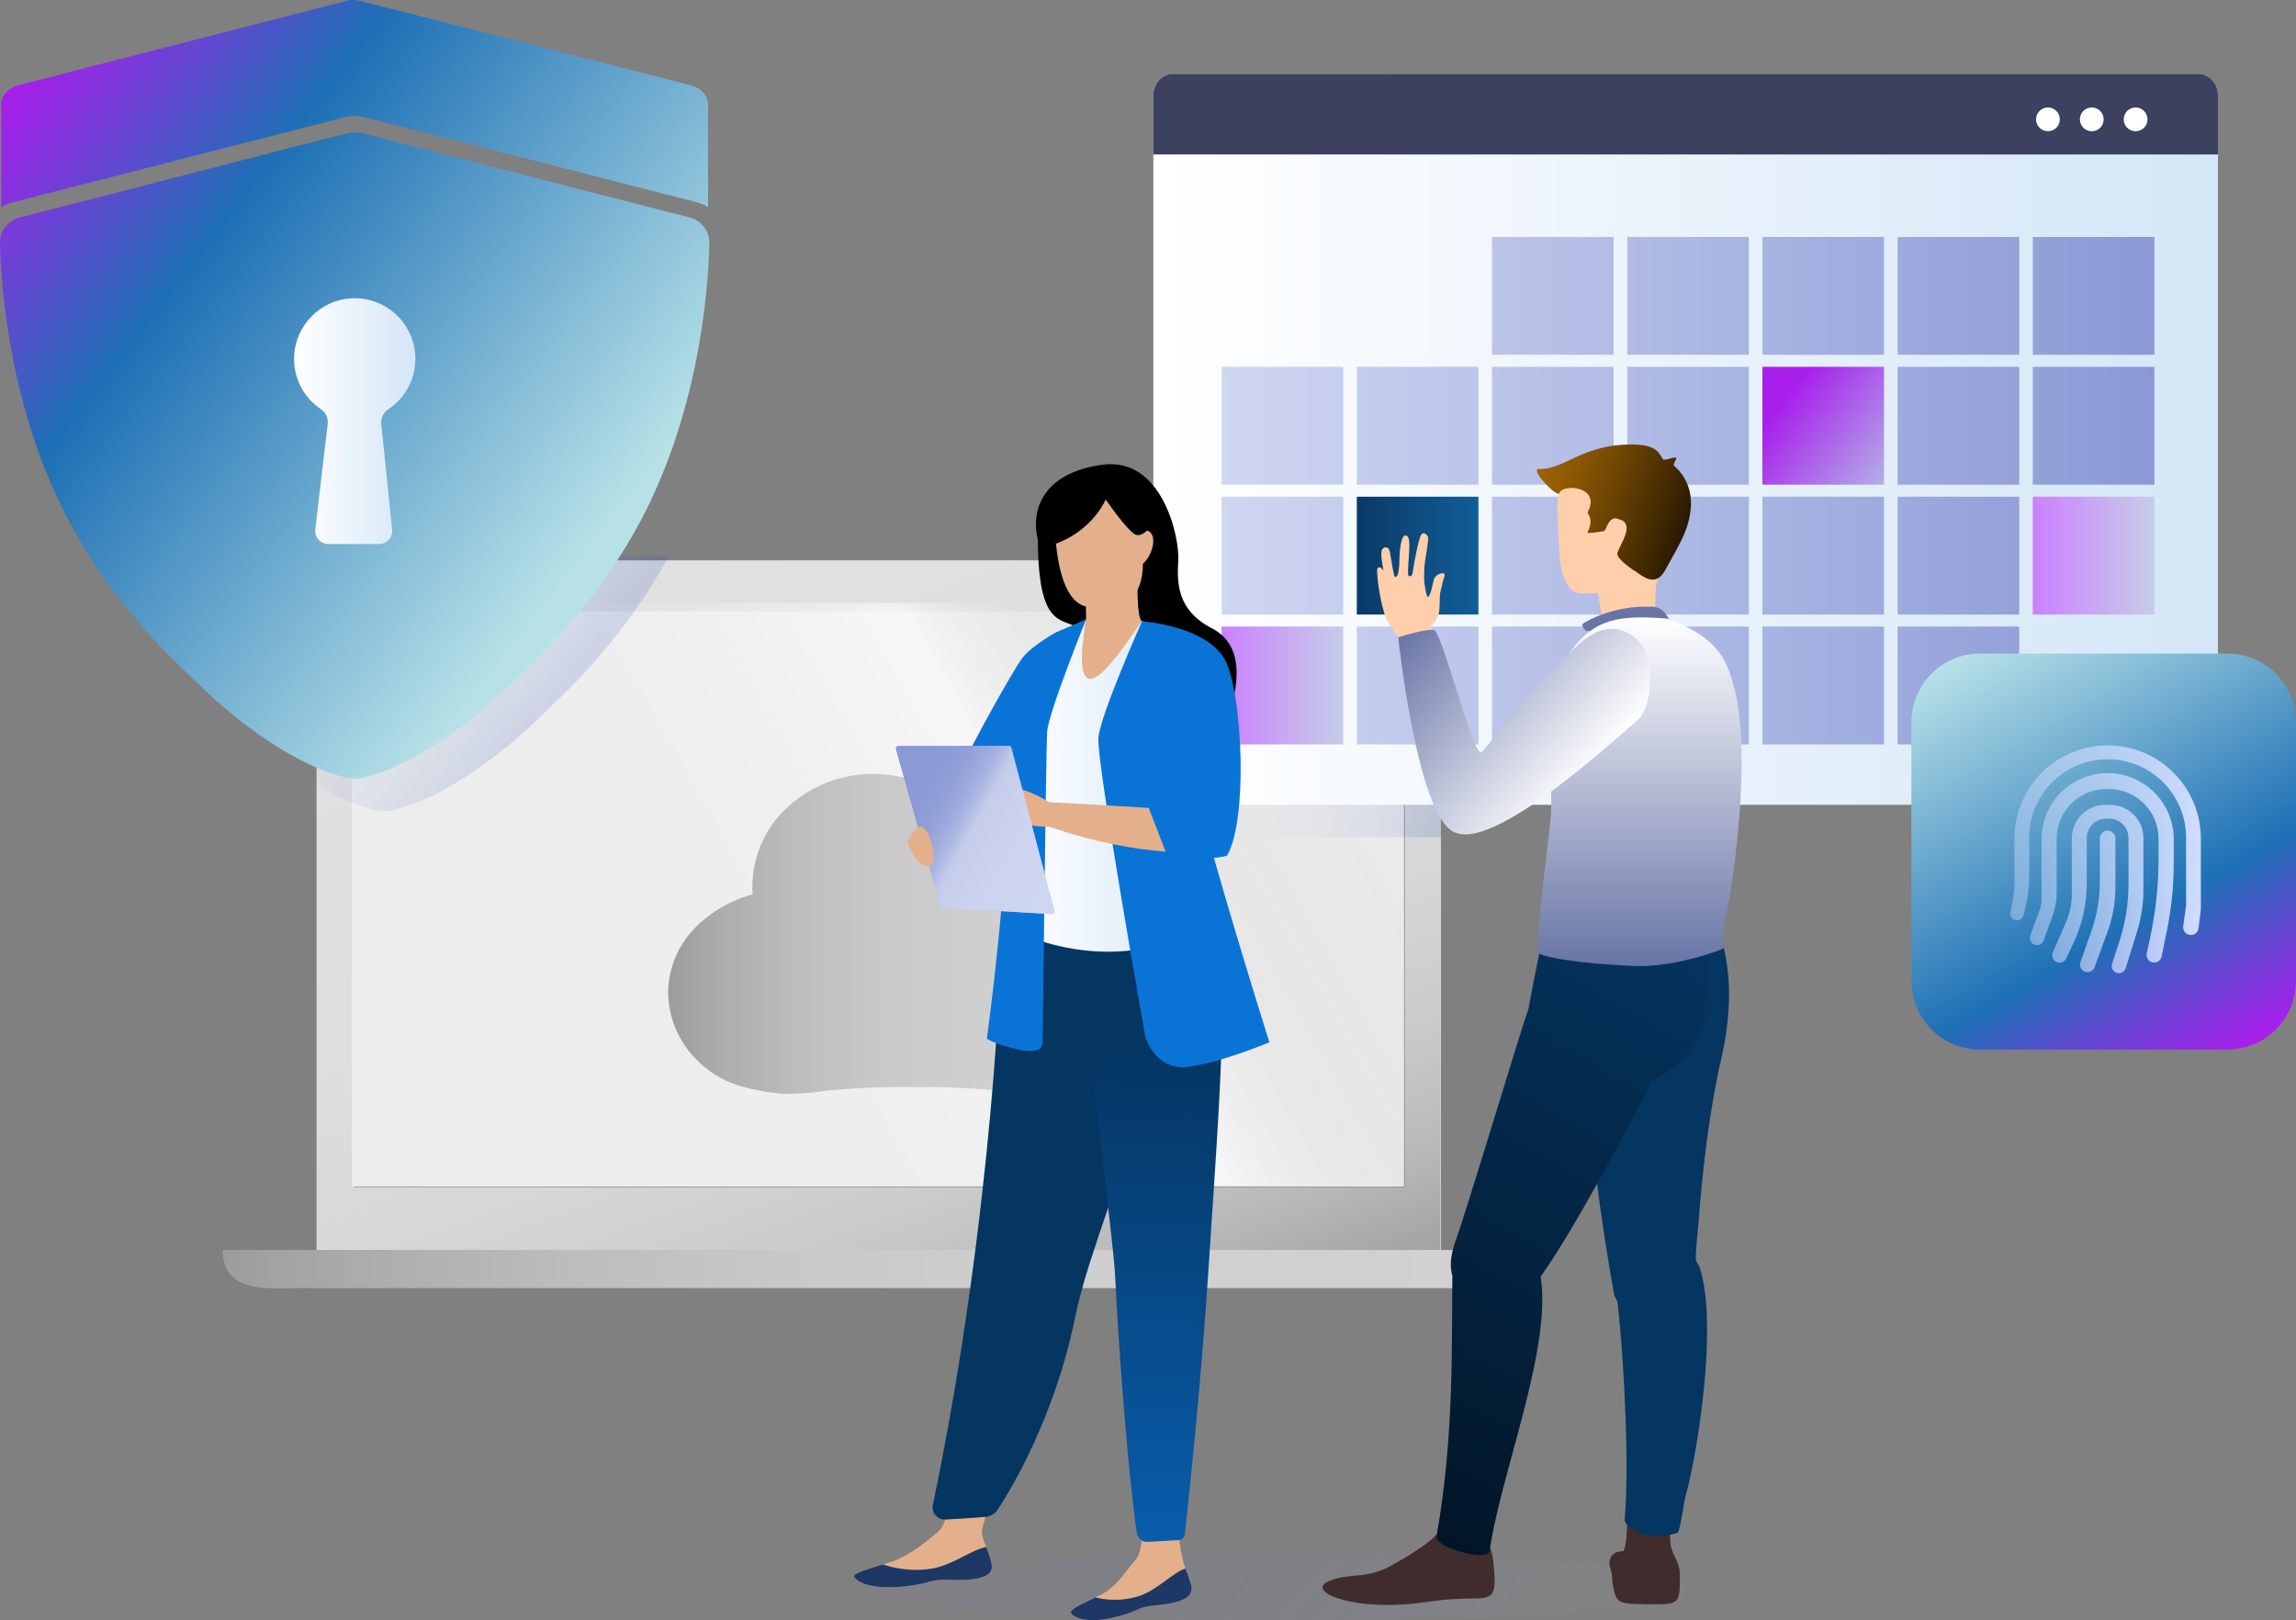 <svg xmlns="http://www.w3.org/2000/svg" width="581" height="410" viewBox="0 0 581 410" fill="none"><rect x="0" y="0" width="581" height="410" fill="#808080" stroke="none"/><g clip-path="url(#clip0_1070_254)"><path d="M364.649 317.005V147.76C364.649 144.493 362.001 141.844 358.734 141.844H88.744C85.475 141.844 82.826 144.494 82.826 147.762V317L364.649 317.005ZM89.463 300.291V155.495H355.355V300.291H89.463Z" fill="url(#paint0_linear_1070_254)"></path><path d="M364.448 317.005V147.76C364.448 144.493 361.776 141.844 358.48 141.844H86.073C82.775 141.844 80.102 144.494 80.102 147.762V317L364.448 317.005ZM89.485 300.291V155.495H355.071V300.291H89.485Z" fill="url(#paint1_linear_1070_254)"></path><path d="M56.34 316.299C56.34 326.972 67.1 326.133 75.129 325.961H365.833C375.654 326.133 385.688 326.975 385.688 316.306L56.34 316.299Z" fill="url(#paint2_linear_1070_254)"></path><path d="M355.354 155.495H89.758V300.291H355.354V155.495Z" stroke="#909090" stroke-width="0.3" stroke-miterlimit="10"></path><path d="M89.026 300.255V154.714H355.277V300.255H89.026Z" fill="url(#paint3_linear_1070_254)"></path><path opacity="0.57" d="M89.434 299.894V152.591H355.347L355.274 299.894H89.434Z" fill="url(#paint4_linear_1070_254)"></path><path opacity="0.17" d="M79.734 140.602L79.898 198.562C85.79 201.997 90.706 203.943 94.122 204.774C95.264 205.091 96.231 205.267 96.96 205.267H97.511C98.24 205.267 99.206 205.091 100.349 204.774C107.778 202.982 122.3 195.942 138.735 179.425C149.062 169.843 159.466 157.799 167.642 143.548C168.204 142.57 168.746 141.588 169.276 140.602H79.734Z" fill="url(#paint5_linear_1070_254)"></path><path d="M179.517 61.318V61.376C179.26 73.618 176.757 106.441 160.165 135.32C151.988 149.571 141.584 161.615 131.257 171.197C114.823 187.714 100.301 194.754 92.872 196.546C91.729 196.863 90.763 197.039 90.034 197.039H89.483C88.754 197.039 87.787 196.864 86.645 196.546C79.197 194.733 64.673 187.714 48.259 171.197C37.934 161.615 27.528 149.552 19.352 135.32C2.759 106.441 0.256 73.618 0 61.376V61.279C0 60.786 0.06 60.273 0.179 59.8V59.741C0.197 59.662 0.237 59.584 0.237 59.525C0.848 57.375 2.641 55.603 5.103 54.99L28.297 49.058L87.434 33.8C88.161 33.602 88.951 33.544 89.739 33.563C90.526 33.523 91.295 33.602 92.045 33.8L151.18 49.058L174.374 54.99C176.836 55.603 178.61 57.396 179.24 59.525C179.26 59.604 179.301 59.662 179.301 59.741V59.8C179.419 60.273 179.476 60.786 179.476 61.318H179.517ZM0.313 26.66V52.404C0.313 52.404 0.864 52.07 1.474 51.793C2.085 51.517 2.835 51.299 2.835 51.299L87.194 29.675C88.848 29.282 90.583 29.282 92.237 29.675L176.596 51.241C176.596 51.241 177.76 51.636 178.073 51.793C178.371 51.951 179.179 52.404 179.179 52.404V26.66C179.179 24.314 177.386 22.203 174.921 21.593L90.937 0.185C89.873 -0.09 88.769 -0.032 87.784 0.185L4.529 21.593C2.006 22.264 0.273 24.333 0.273 26.66H0.313Z" fill="url(#paint6_linear_1070_254)"></path><path d="M105.104 90.819C105.104 81.978 97.627 74.883 88.652 75.513C81.075 76.044 74.953 82.19 74.448 89.768C74.065 95.523 76.858 100.654 81.246 103.584C82.463 104.397 83.093 105.848 82.922 107.302L79.783 134.005C79.554 135.956 81.079 137.67 83.043 137.67H95.966C97.912 137.67 99.43 135.988 99.231 134.053L96.483 107.312C96.331 105.833 97.031 104.411 98.267 103.586C102.388 100.835 105.104 96.145 105.104 90.819Z" fill="url(#paint7_linear_1070_254)"></path><path opacity="0.17" d="M309.799 163.528H359.392C362.293 163.528 364.649 165.884 364.649 168.785V211.872H309.799C306.898 211.872 304.542 209.516 304.542 206.615V168.785C304.542 165.884 306.898 163.528 309.799 163.528Z" fill="url(#paint8_linear_1070_254)"></path><path d="M561.252 24.102V189.454C561.252 197.486 555.122 203.666 548.569 203.666H296.886C294.104 203.666 291.848 201.239 291.848 198.247V24.102C291.848 21.108 294.104 18.681 296.886 18.681H556.214C558.996 18.681 561.252 21.108 561.252 24.102Z" fill="url(#paint9_linear_1070_254)"></path><path d="M545.174 125.692H514.396V155.512H545.174V125.692Z" fill="url(#paint10_linear_1070_254)"></path><path d="M339.903 158.557H309.125V188.377H339.903V158.557Z" fill="url(#paint11_linear_1070_254)"></path><path d="M408.326 59.962H377.548V89.782H408.326V59.962ZM442.538 59.962H411.76V89.782H442.538V59.962ZM442.538 92.827H411.76V122.647H442.538V92.827ZM476.75 59.962H445.972V89.782H476.75V59.962ZM510.962 59.962H480.184V89.782H510.962V59.962ZM545.174 59.962H514.396V89.782H545.174V59.962ZM339.903 92.827H309.125V122.647H339.903V92.827ZM374.115 92.827H343.337V122.647H374.115V92.827ZM408.326 92.827H377.548V122.647H408.326V92.827ZM510.962 92.827H480.184V122.647H510.962V92.827ZM545.174 92.827H514.396V122.647H545.174V92.827ZM339.903 125.692H309.125V155.512H339.903V125.692ZM408.326 125.692H377.548V155.512H408.326V125.692ZM442.538 125.692H411.76V155.512H442.538V125.692ZM476.75 125.692H445.972V155.512H476.75V125.692ZM510.962 125.692H480.184V155.512H510.962V125.692ZM374.115 158.557H343.337V188.377H374.115V158.557ZM408.326 158.557H377.548V188.377H408.326V158.557ZM442.538 158.557H411.76V188.377H442.538V158.557ZM476.75 158.557H445.972V188.377H476.75V158.557ZM510.962 158.557H480.184V188.377H510.962V158.557Z" fill="url(#paint12_linear_1070_254)"></path><path d="M476.75 92.827H445.972V122.647H476.75V92.827Z" fill="url(#paint13_linear_1070_254)"></path><path d="M374.115 125.692H343.337V155.512H374.115V125.692Z" fill="url(#paint14_linear_1070_254)"></path><path d="M561.252 24.102V39.086H291.848V24.102C291.848 21.108 294.104 18.681 296.886 18.681H556.213C558.996 18.681 561.252 21.108 561.252 24.102Z" fill="#3B415F"></path><path d="M518.231 33.211C519.892 33.211 521.239 31.865 521.239 30.204C521.239 28.543 519.892 27.196 518.231 27.196C516.57 27.196 515.223 28.543 515.223 30.204C515.223 31.865 516.57 33.211 518.231 33.211Z" fill="white"></path><path d="M529.322 33.211C530.983 33.211 532.329 31.865 532.329 30.204C532.329 28.543 530.983 27.196 529.322 27.196C527.661 27.196 526.314 28.543 526.314 30.204C526.314 31.865 527.661 33.211 529.322 33.211Z" fill="white"></path><path d="M540.413 33.211C542.074 33.211 543.421 31.865 543.421 30.204C543.421 28.543 542.074 27.196 540.413 27.196C538.752 27.196 537.405 28.543 537.405 30.204C537.405 31.865 538.752 33.211 540.413 33.211Z" fill="white"></path><path d="M285.335 242.411L285.386 242.385C284.172 241.056 282.806 239.891 281.334 238.886C279.522 237.65 277.546 236.662 275.446 235.971V235.895C275.446 235.415 275.43 234.939 275.404 234.466C275.265 231.916 274.763 229.475 273.951 227.195C273.23 225.178 272.272 223.29 271.107 221.572C268.851 218.243 265.828 215.562 262.32 213.824C259.477 212.415 256.317 211.622 252.985 211.622C251.529 211.622 250.072 211.776 248.642 212.082C246.58 208.072 243.59 204.619 239.955 201.977C239.537 201.673 239.112 201.377 238.678 201.095C236.226 199.488 233.581 198.241 230.824 197.364C227.664 196.36 224.353 195.844 220.997 195.858C213.025 195.807 205.335 198.745 199.432 204.135C194.383 208.668 191.248 214.895 190.541 221.571C190.444 222.496 190.39 223.43 190.387 224.369C190.387 225.009 190.387 225.647 190.463 226.311C189.525 226.563 188.604 226.859 187.699 227.192C183.369 228.784 179.426 231.285 176.129 234.538C171.709 238.907 169.154 244.834 169.077 251.068C169.128 256.408 170.917 261.594 174.187 265.81C175.741 267.815 177.564 269.564 179.595 271.025C180.497 271.691 181.438 272.275 182.418 272.812C184.094 273.718 185.869 274.427 187.729 274.955C190.974 275.849 194.295 276.461 197.643 276.744C198.206 276.795 198.869 276.82 199.585 276.82C203.009 276.744 206.433 276.438 209.806 275.926C214.58 275.453 219.372 275.201 224.177 275.111C226.4 275.06 228.618 275.083 230.816 275.083H230.833C233.031 275.083 235.249 275.06 237.471 275.111C242.277 275.2 247.069 275.453 251.843 275.926C255.215 276.436 258.641 276.744 262.064 276.82C262.779 276.82 263.443 276.795 264.006 276.744C267.352 276.463 270.675 275.849 273.919 274.955C275.78 274.427 277.559 273.694 279.234 272.788C279.234 272.803 279.23 272.818 279.228 272.834C280.207 272.297 281.151 271.691 282.052 271.025C283.081 270.265 284.054 269.429 284.95 268.517C288.425 265.017 290.393 260.264 290.418 255.333C290.367 250.529 288.553 245.931 285.333 242.405L285.335 242.411Z" fill="url(#paint15_linear_1070_254)"></path><path opacity="0.17" d="M328.401 410C388.679 410 437.543 406.312 437.543 401.762C437.543 397.213 388.679 393.524 328.401 393.524C268.123 393.524 219.258 397.213 219.258 401.762C219.258 406.312 268.123 410 328.401 410Z" fill="url(#paint16_linear_1070_254)"></path><path d="M250.995 396.29C251.171 399.551 246.065 399.97 240.183 399.805C234.301 399.64 236.022 400.837 227.915 401.549C219.808 402.261 216.681 400.071 216.146 399.062C215.67 398.168 219.475 397.098 223.535 395.871C224.046 395.719 224.558 395.56 225.069 395.401C229.641 393.973 233.655 390.755 237.315 387.693C240.782 384.792 240.299 374.792 240.299 374.792L250.999 373.796C250.999 373.796 250.02 382.253 248.765 386.04C248.027 388.267 248.852 389.486 249.578 391.479C249.969 392.564 250.934 395.141 250.995 396.29Z" fill="#E4B08C"></path><path d="M240.183 399.805C234.301 399.64 236.022 400.837 227.915 401.549C219.808 402.262 216.681 400.071 216.146 399.062C215.67 398.168 219.475 397.098 223.535 395.872L223.594 395.936C223.594 395.936 229.166 398.054 235.771 396.948C241.155 396.05 245.868 392.127 249.578 391.48C249.969 392.564 250.934 395.141 250.995 396.29C251.171 399.551 246.065 399.971 240.183 399.805Z" fill="#1E3865"></path><path d="M301.51 401.579C301.95 404.799 297.483 405.782 292.282 406.27C287.08 406.758 288.702 407.757 281.614 409.364C274.527 410.97 271.578 409.141 271.019 408.198C270.521 407.362 273.784 405.877 277.257 404.208C277.694 404 278.132 403.785 278.57 403.571C282.477 401.645 284.556 397.974 287.517 394.526C290.321 391.259 288.726 375.35 288.726 375.35L299.189 372.055C299.189 372.055 297.586 386.704 298.818 392.505C299.304 394.794 299.661 396.452 300.474 398.352C300.913 399.386 301.357 400.444 301.51 401.579Z" fill="#E4B08C"></path><path d="M292.282 406.27C287.08 406.758 288.702 407.757 281.614 409.364C274.527 410.97 271.578 409.141 271.019 408.198C270.521 407.362 273.784 405.877 277.257 404.208L277.315 404.266C277.315 404.266 282.413 405.752 288.142 403.922C292.812 402.431 296.717 397.991 299.933 396.936C300.372 397.97 301.357 400.444 301.51 401.579C301.95 404.799 297.483 405.783 292.282 406.27Z" fill="#1E3865"></path><path d="M262.605 136.513C260.831 129.213 263.704 119.696 278.918 117.605C294.131 115.514 298.521 136.02 298.165 141.815C297.812 147.609 297.859 154.434 306.673 158.999C323.49 167.71 301.084 200.538 301.084 200.538C301.511 195.856 289.205 176.809 277.932 169.408C275.187 165.368 274.006 158.347 274.871 160.135C269.733 155.406 262.796 161.429 262.605 136.513Z" fill="black"></path><path d="M271.808 165.946C271.751 165.971 273.125 174.911 277.261 173.779C281.153 172.718 289.957 157.968 289.903 157.957C288.255 157.63 287.78 155.365 287.815 145.635L287.07 145.782L274.545 148.262C274.545 148.262 274.83 152.204 274.838 155.917C274.846 159.035 272.522 165.613 271.808 165.946Z" fill="#E4B08C"></path><path d="M236.067 380.838C235.655 382.816 237.234 384.647 239.252 384.531L244.142 384.251L249.308 383.872C250.601 383.777 251.773 383.087 252.483 382.004C256.068 376.533 266.968 358.408 272.097 333.191C272.242 332.484 272.397 331.767 272.565 331.04C276.093 315.734 284.667 296.089 288.454 278.722C289.056 275.956 289.585 273.356 290.047 270.899C290.195 270.112 290.338 269.34 290.472 268.58C293.075 253.977 293.286 244.545 293.338 234.486L253.387 238.974C253.387 238.974 251.789 305.273 236.067 380.838Z" fill="#053561"></path><path d="M261.147 208.824C261.248 227.953 258.34 236.16 258.34 236.16C258.34 236.16 275.553 244.904 296.01 238.467C296.251 238.391 301.63 206.864 301.117 204.012C300.167 198.689 300.146 193.181 300.62 187.986C301.868 174.235 305.58 162.819 305.58 162.819C300.006 161.551 294.787 159.323 288.985 157.147C287.65 158.809 279.511 171.875 275.972 171.796C271.897 171.706 274.636 158.634 274.847 156.729C270.505 159.145 267.04 161.428 267.04 161.428C263.349 167.838 255.864 174.063 255.322 183.897C255.188 186.315 261.143 208.288 261.147 208.824Z" fill="url(#paint17_linear_1070_254)"></path><path d="M295.72 210.956C297.477 213.443 300.846 228.559 309.228 230.46C304.909 219.686 301.63 214.962 301.117 211.65C300.167 205.467 300.146 199.069 300.62 193.035C297.814 188.117 295.72 184.745 295.72 184.745C295.499 183.95 291.261 170.845 289.902 182.559C288.547 194.277 293.757 208.175 295.72 210.956Z" fill="#4B8391"></path><path d="M275.886 153.589C284.314 153.589 289.236 152.276 289.248 141.947C289.259 131.618 291.407 124.697 280.82 124.085C270.232 123.474 268.17 127.413 267.328 130.86C266.486 134.307 267.457 153.589 275.886 153.589Z" fill="#E4B08C"></path><path d="M282.197 323.087C282.895 338.076 285.255 371.445 287.635 387.692C287.853 389.179 288.962 390.251 290.211 390.184L294.399 389.962C296.165 389.869 297.485 389.784 298.361 389.722C299.12 389.668 299.733 388.977 299.832 388.073C302.645 362.326 304.502 340.961 305.714 322.521C306.726 307.087 307.653 293.852 308.301 282.465C308.954 271.008 309.322 261.422 309.208 253.347C309.188 252.075 309.16 250.838 309.116 249.639C309.072 248.434 309.015 247.263 308.947 246.126L274.044 243.892C275.952 271.623 281.766 313.877 282.197 323.087Z" fill="url(#paint18_linear_1070_254)"></path><path d="M267.228 160.021L274.847 156.729C274.847 156.729 265.253 180.43 264.971 185.227C264.688 190.023 263.842 263.665 263.842 263.665C263.842 263.665 264.406 267.051 257.916 265.64C251.427 264.229 249.733 262.818 249.733 262.818C249.733 262.818 255.941 217.392 254.248 201.591C254.189 201.039 254.154 200.472 254.134 199.897C249.936 200.26 241.512 200.74 241.512 198.751C241.512 196.103 256.238 169.644 258.751 166.451C261.264 163.257 267.228 160.021 267.228 160.021ZM313.1 237.312C311.214 231.016 309.174 224.088 307.179 217.109C309.343 216.867 310.494 216.546 310.494 216.546C315.761 207.517 314.445 176.856 310.306 167.64C306.171 158.429 289.011 157.214 288.986 157.212H288.985L288.985 157.214C288.969 157.25 278.515 180.717 277.95 186.638C277.386 192.563 289.801 262.254 289.801 262.254C289.801 262.254 292.248 271.094 300.713 269.965C309.178 268.837 321.216 263.758 321.216 263.758C321.216 263.758 317.598 252.328 313.1 237.312Z" fill="#0A74D6"></path><path d="M265.535 203.002C265.535 203.002 259.139 199.064 256.455 199.669C253.772 200.275 246.934 205.228 250.223 206.3C253.512 207.372 256.176 206.247 257.441 207.026C258.706 207.805 259.64 209.229 265.535 209.21C271.43 209.19 265.535 203.002 265.535 203.002Z" fill="#E4B08C"></path><path d="M266.295 231.322L238.518 229.695C238.243 229.695 238.002 229.509 237.932 229.243L226.71 189.499C226.609 189.115 226.898 188.738 227.296 188.738L255.339 188.728C255.614 188.728 255.855 188.913 255.925 189.179L266.881 230.561C266.982 230.945 266.692 231.322 266.295 231.322Z" fill="url(#paint19_linear_1070_254)"></path><g style="mix-blend-mode:multiply"><path d="M264.287 231.198L238.518 229.699C238.251 229.699 238.017 229.518 237.949 229.257L226.672 189.342L254.772 189.216C255.039 189.216 255.273 189.397 255.333 189.658C255.333 189.658 266.17 231.138 266.216 231.322C266.216 231.322 264.528 231.198 264.287 231.198Z" fill="url(#paint20_linear_1070_254)"></path></g><path d="M265.535 203.002V209.21C277.521 213.33 287.513 214.962 294.935 215.503L290.684 204.451C279.909 203.755 265.535 203.002 265.535 203.002Z" fill="#E4B08C"></path><path d="M287.657 135.747C287.657 135.747 290.183 132.829 291.474 135.242C292.764 137.655 290.351 142.537 288.555 142.93C286.759 143.323 287.657 135.747 287.657 135.747Z" fill="#E4B08C"></path><path d="M286.893 122.454C281.828 121.494 277.947 120.437 278.028 122.848C276.827 122.644 275.34 122.454 273.943 122.454C270.91 122.454 267.358 126.024 266.366 130.486C265.375 134.948 267.352 137.545 267.352 137.545C275.256 134.507 278.701 128.726 279.804 126.422C282.021 129.637 286.023 134.913 287.471 135.344C289.471 135.939 291.636 132.667 291.636 132.667C291.636 132.667 292.644 123.545 286.893 122.454Z" fill="black"></path><path d="M229.747 212.86C229.747 212.86 231.623 208.479 233.468 209.317C235.314 210.155 237.707 218.476 235.237 219.186C232.766 219.896 229.794 214.806 229.747 212.86Z" fill="#E4B08C"></path><path d="M412.251 382.821C411.415 386.762 411.837 387.86 411.415 390.111C410.975 394.393 408.596 394.843 408.403 399.665C408.467 405.195 408.679 405.912 415.862 405.967C425.481 406.04 424.984 406.149 425.1 398.41C424.868 392.941 421.135 394.007 423.256 383.398C423.256 381.146 422.287 381.132 421.034 379.443C420.62 378.88 413.929 376.065 412.251 382.821Z" fill="#402C2C"></path><path d="M364.126 387.42C363.356 389.335 357.096 393.576 350.808 396.831C349 397.767 345.936 398.511 343.904 398.642C337.114 399.079 330.986 401.065 337.315 404.034C344.517 406.849 354.894 406.217 358.948 405.654C362.999 405.091 367.053 404.528 372.01 404.528C378.316 404.528 378.764 403.965 377.86 394.985C376.509 383.191 364.126 387.42 364.126 387.42Z" fill="#402C2C"></path><path d="M430.221 304.333C431.681 287.475 433.431 278.44 434.93 270.596C436.056 266.317 437.9 257.506 437.483 249.168C437.018 239.86 434.087 231.11 431.387 229.274C420.426 222.883 407.579 250.85 404.288 265.371C404.148 266.015 404.021 266.659 403.911 267.303L402.849 265.371C402.472 267.112 402.09 268.853 402.09 270.617C400.954 280.202 405.875 313.918 408.517 327.891C408.891 328.463 408.891 328.749 409.276 329.345C411.168 345.607 412.263 372.341 411.129 384.263C410.755 386.29 415.325 388.259 417.218 388.569C418.736 388.855 422.921 388.504 424.439 387.932C425.198 387.622 426.108 379.917 426.482 378.749C429.134 369.736 434.992 335.735 430.073 320.618C429.76 320.141 429.444 319.45 429.118 318.902V318.592C429.118 315.11 429.847 310.151 430.214 304.356L430.221 304.333Z" fill="#053561"></path><path d="M428.995 231.97L392.137 229.036C392.137 229.036 389.105 242.647 386.755 255.338C383.892 263.585 371.278 305.993 368.313 314.046C366.967 317.857 366.862 320.718 367.528 322.873C367.271 337.425 368.16 363.083 363.501 388.792C363.096 391.724 376.533 395.234 376.945 392.59H376.935C379.623 373.248 392.806 341.131 389.856 323.04C397.884 311.961 412.284 284.904 417.945 273.631C425.038 270.128 431.089 263.131 431.489 256.477C431.489 256.477 434.782 240.119 428.995 231.97Z" fill="url(#paint21_linear_1070_254)"></path><path d="M410.96 392.533C410.96 392.533 408.613 392.347 407.702 393.93C406.596 395.85 407.887 397.222 407.934 399.05C407.992 401.32 408.691 403.414 408.691 403.414L423.385 401.166C423.385 401.166 421.04 392.234 410.96 392.533Z" fill="#402C2C"></path><path d="M361.401 161.403C362.351 160.604 362.573 159.686 361.956 158.56C361.881 158.424 363.19 157.719 363.957 155.622C364.562 153.97 364.081 151.059 364.567 149.437C364.847 148.501 364.897 148.004 365.089 147.206C365.294 146.359 365.888 145.309 365.349 145.099C364.809 144.893 363.202 145.413 362.832 146.698C362.391 148.233 362.124 150.512 361.328 151.11C360.88 150.603 360.804 149.643 360.472 147.782C360.343 147.067 360.298 144.175 360.593 142.137C360.818 140.584 361.61 136.23 361.334 135.77C361.056 135.31 360.258 134.388 359.6 135.372C359.049 136.197 357.949 141.681 357.488 144.751C357.26 146.268 356.656 145.78 356.33 145.597C356.083 142.477 357.371 136.261 355.978 135.578C354.852 135.061 354.473 137.255 354.215 139.574C354.093 140.665 354.183 143.233 353.916 144.298C353.787 145.701 353.392 145.989 353.023 145.998C352.653 146.006 352.008 141.089 351.718 139.712C351.305 137.749 349.728 138.56 349.596 139.42C349.294 141.394 350.362 144.924 349.992 144.32C349.346 143.263 348.519 143.325 348.484 144.29C348.399 146.629 349.697 155.541 351.556 157.904C352.838 159.801 355.172 163.511 356.538 163.528C358.322 163.55 359.995 162.587 361.401 161.403Z" fill="#FFCFAB"></path><path d="M424.198 124.811C421.748 119.556 416.256 117.169 411.778 116.257C405.953 114.876 399.861 117.03 396.309 121.417C394.75 123.408 393.927 125.893 394.097 129.003C394.477 141.21 394.69 146.294 397.611 149.198C398.711 150.406 401.213 150.196 404.242 150.081C404.513 150.171 405.503 157.378 405.503 157.378L418.958 156.483C418.958 156.483 418.699 150.994 419.078 148.065C419.877 143.201 428.811 134.407 424.206 124.814L424.198 124.811Z" fill="#FFCFAB"></path><path d="M401.409 159.68C401.409 159.68 400.051 158.502 400.498 157.925C401.409 157.035 408.668 153.237 417.282 153.525C418.641 153.525 420.456 153.525 421.824 155.857C423.637 158.213 423.637 159.68 423.637 159.68L401.409 159.68Z" fill="#6874A6"></path><path d="M413.616 244.451C399.667 243.823 391.165 242.428 389.109 241.111C388.262 239.042 392.246 210.479 392.454 206.051C392.678 201.268 392.557 198.546 391.644 194.583C390.732 190.641 391.155 173.587 397.662 164.594C403.509 156.513 409.964 155.577 421.986 156.557C435.81 161.773 437.236 167.905 439.136 175.23C443.113 192.106 438.546 224.226 436.784 231.352C435.501 236.542 436.222 239.953 436.222 239.953C432.007 241.917 421.068 244.844 413.616 244.451Z" fill="url(#paint22_linear_1070_254)"></path><path d="M401.719 129.748C402.405 130.796 403.014 132.069 401.711 134.76C401.898 135.095 405.191 134.499 405.822 134.411C406.444 134.343 406.882 131.024 408.929 131.154L410.541 131.688C413.263 133.409 410.039 137.607 409.291 139.867C408.794 141.366 413.403 144.357 414.402 144.961C417.035 146.95 419.462 147.768 421.376 144.276C424.575 138.337 427.38 134.411 427.859 128.462C428.336 122.488 424.93 118.945 423.75 117.985C423.02 117.47 424.617 115.97 424.077 115.791C423.537 115.612 420.865 116.757 420.764 116.153C419.566 114.366 419.106 112.049 410.568 112.551C399.888 113.188 395.202 118.999 389.455 118.669C387.085 118.523 393 125.039 394.513 124.97C394.967 122.271 405.444 122.867 401.709 129.722L401.719 129.748Z" fill="url(#paint23_linear_1070_254)"></path><path d="M416.167 164.327C413.959 160.417 407.717 155.662 399.714 162.903C384.594 176.581 375.398 190.772 374.676 190.449C372.277 189.378 364.888 160.195 362.957 159.488C361.324 158.851 353.824 161.29 353.824 161.29C353.824 161.29 358.726 207.865 368.467 210.767C379.111 214.718 409.362 186.348 414.071 182.549C418.205 179.302 418.375 168.238 416.167 164.327Z" fill="url(#paint24_linear_1070_254)"></path><path d="M483.674 248.218V182.788C483.674 173.182 491.461 165.394 501.068 165.394H563.605C573.212 165.394 581 173.182 581 182.788V248.218C581 257.825 573.212 265.612 563.605 265.612H501.068C491.461 265.612 483.674 257.825 483.674 248.218Z" fill="url(#paint25_linear_1070_254)"></path><path d="M530.027 244.759C529.705 245.635 528.794 246.148 527.878 245.967C526.741 245.743 526.068 244.563 526.454 243.471L529.195 235.71C530.627 231.658 531.358 227.392 531.358 223.094V212.15C531.358 211.061 532.241 210.179 533.329 210.179C534.418 210.179 535.3 211.061 535.3 212.15V224.404C535.3 228.376 534.599 232.317 533.229 236.045L530.027 244.759ZM542.389 225.159C542.389 228.731 541.851 232.283 540.794 235.695L537.911 245.003C537.642 245.871 536.772 246.406 535.876 246.255C534.783 246.07 534.11 244.957 534.454 243.904L536.315 238.202C537.835 233.548 538.608 228.683 538.608 223.787V212.051C538.608 209.356 536.424 207.172 533.729 207.172H532.929C530.234 207.172 528.05 209.356 528.05 212.051V223.594C528.05 228.715 526.933 233.775 524.775 238.421L522.87 242.526C522.449 243.433 521.387 243.848 520.463 243.466C519.497 243.067 519.047 241.954 519.464 240.996L522.78 233.367C523.763 231.106 524.27 228.668 524.27 226.203V212.101C524.27 207.441 528.047 203.664 532.708 203.664H533.95C538.61 203.664 542.389 207.441 542.389 212.101V225.159ZM550.059 218.463C550.059 224.201 549.477 229.924 548.323 235.544L546.988 242.044C546.792 242.997 545.916 243.653 544.947 243.573C543.789 243.478 542.98 242.386 543.225 241.251L544.063 237.378C545.498 230.739 546.222 223.965 546.222 217.173V212.269C546.222 205.302 540.573 199.654 533.606 199.654H533.052C526.085 199.654 520.437 205.301 520.437 212.268V225.833C520.436 227.908 520.071 229.966 519.358 231.914L517.138 237.982C516.798 238.911 515.772 239.393 514.839 239.06C513.896 238.724 513.408 237.684 513.751 236.744L516.12 230.26C516.437 229.392 516.599 228.475 516.599 227.551V212.373C516.599 203.134 524.09 195.644 533.329 195.644C542.569 195.644 550.059 203.134 550.059 212.373V218.463ZM556.919 230.085C556.919 230.166 556.914 230.246 556.904 230.326L556.338 234.899C556.214 235.895 555.356 236.636 554.352 236.612C553.185 236.585 552.302 235.548 552.462 234.392L553.162 229.315C553.174 229.227 553.18 229.138 553.18 229.048V211.985C553.18 201.023 544.293 192.136 533.329 192.136C522.366 192.136 513.478 201.023 513.478 211.985V221.379C513.478 224.858 512.987 228.319 512.019 231.66C511.787 232.46 511.01 232.975 510.183 232.877C509.159 232.756 508.477 231.759 508.735 230.76C509.402 228.183 509.738 225.532 509.738 222.87V212.216C509.738 199.188 520.3 188.627 533.329 188.627C546.358 188.627 556.919 199.188 556.919 212.216L556.919 230.085Z" fill="url(#paint26_linear_1070_254)"></path></g><defs><linearGradient id="paint0_linear_1070_254" x1="82.826" y1="229.425" x2="364.649" y2="229.425" gradientUnits="userSpaceOnUse"><stop stop-color="#9C9C9C"></stop><stop offset="0.1" stop-color="#ABABAB"></stop><stop offset="0.26" stop-color="#BCBCBC"></stop><stop offset="0.43" stop-color="#C8C8C8"></stop><stop offset="0.65" stop-color="#CFCFCF"></stop><stop offset="1" stop-color="#D1D1D1"></stop></linearGradient><linearGradient id="paint1_linear_1070_254" x1="266.273" y1="352.735" x2="177.296" y2="108.256" gradientUnits="userSpaceOnUse"><stop stop-color="#A2A2A2"></stop><stop offset="0.006" stop-color="#A3A3A3"></stop><stop offset="0.105" stop-color="#BABABA"></stop><stop offset="0.219" stop-color="#CBCBCB"></stop><stop offset="0.358" stop-color="#D7D7D7"></stop><stop offset="0.546" stop-color="#DEDEDE"></stop><stop offset="1" stop-color="#E1E1E1"></stop></linearGradient><linearGradient id="paint2_linear_1070_254" x1="56.34" y1="321.174" x2="385.688" y2="321.174" gradientUnits="userSpaceOnUse"><stop stop-color="#9C9C9C"></stop><stop offset="0.1" stop-color="#ABABAB"></stop><stop offset="0.26" stop-color="#BCBCBC"></stop><stop offset="0.43" stop-color="#C8C8C8"></stop><stop offset="0.65" stop-color="#CFCFCF"></stop><stop offset="1" stop-color="#D1D1D1"></stop></linearGradient><linearGradient id="paint3_linear_1070_254" x1="89.026" y1="227.484" x2="355.277" y2="227.484" gradientUnits="userSpaceOnUse"><stop stop-color="#EDEDED" stop-opacity="0"></stop><stop offset="0" stop-color="#EDEDED"></stop><stop offset="1" stop-color="#EDEDED"></stop></linearGradient><linearGradient id="paint4_linear_1070_254" x1="88.194" y1="302.338" x2="354.855" y2="151.066" gradientUnits="userSpaceOnUse"><stop stop-color="white" stop-opacity="0"></stop><stop offset="0.218" stop-color="white" stop-opacity="0.01"></stop><stop offset="0.304" stop-color="white" stop-opacity="0.035"></stop><stop offset="0.366" stop-color="white" stop-opacity="0.083"></stop><stop offset="0.418" stop-color="white" stop-opacity="0.151"></stop><stop offset="0.462" stop-color="white" stop-opacity="0.239"></stop><stop offset="0.501" stop-color="white" stop-opacity="0.348"></stop><stop offset="0.537" stop-color="white" stop-opacity="0.479"></stop><stop offset="0.571" stop-color="white" stop-opacity="0.63"></stop><stop offset="0.601" stop-color="white" stop-opacity="0.798"></stop><stop offset="0.629" stop-color="white" stop-opacity="0.982"></stop><stop offset="0.631" stop-color="white"></stop><stop offset="0.675" stop-color="#EEEEEE" stop-opacity="0.776"></stop><stop offset="0.721" stop-color="#DEDEDE" stop-opacity="0.572"></stop><stop offset="0.768" stop-color="#D1D1D1" stop-opacity="0.397"></stop><stop offset="0.815" stop-color="#C7C7C7" stop-opacity="0.254"></stop><stop offset="0.861" stop-color="#BEBEBE" stop-opacity="0.142"></stop><stop offset="0.908" stop-color="#B8B8B8" stop-opacity="0.063"></stop><stop offset="0.954" stop-color="#B5B5B5" stop-opacity="0.016"></stop><stop offset="1" stop-color="#B4B4B4" stop-opacity="0"></stop></linearGradient><linearGradient id="paint5_linear_1070_254" x1="82.461" y1="137.07" x2="137.719" y2="179.722" gradientUnits="userSpaceOnUse"><stop stop-color="white" stop-opacity="0"></stop><stop offset="1" stop-color="#2950B9"></stop></linearGradient><linearGradient id="paint6_linear_1070_254" x1="7.093" y1="16.194" x2="155.538" y2="130.775" gradientUnits="userSpaceOnUse"><stop offset="0.007" stop-color="#A81FEC"></stop><stop offset="0.341" stop-color="#1D70B5"></stop><stop offset="1" stop-color="#B7E1E7"></stop></linearGradient><linearGradient id="paint7_linear_1070_254" x1="74.413" y1="106.572" x2="105.104" y2="106.572" gradientUnits="userSpaceOnUse"><stop stop-color="white"></stop><stop offset="1" stop-color="#D4E6F7"></stop></linearGradient><linearGradient id="paint8_linear_1070_254" x1="304.542" y1="187.7" x2="364.649" y2="187.7" gradientUnits="userSpaceOnUse"><stop stop-color="white" stop-opacity="0"></stop><stop offset="1" stop-color="#2950B9"></stop></linearGradient><linearGradient id="paint9_linear_1070_254" x1="291.848" y1="111.173" x2="561.252" y2="111.173" gradientUnits="userSpaceOnUse"><stop stop-color="white"></stop><stop offset="1" stop-color="#D4E6F7"></stop></linearGradient><linearGradient id="paint10_linear_1070_254" x1="514.396" y1="140.602" x2="545.174" y2="140.602" gradientUnits="userSpaceOnUse"><stop stop-color="#CB80FF"></stop><stop offset="1" stop-color="#C6CDE8"></stop></linearGradient><linearGradient id="paint11_linear_1070_254" x1="309.125" y1="173.467" x2="339.903" y2="173.467" gradientUnits="userSpaceOnUse"><stop stop-color="#CB80FF"></stop><stop offset="1" stop-color="#C6CDE8"></stop></linearGradient><linearGradient id="paint12_linear_1070_254" x1="309.125" y1="124.169" x2="545.174" y2="124.169" gradientUnits="userSpaceOnUse"><stop stop-color="#CFD6F1"></stop><stop offset="1" stop-color="#8A99D6"></stop></linearGradient><linearGradient id="paint13_linear_1070_254" x1="451.683" y1="100.303" x2="487.317" y2="127.677" gradientUnits="userSpaceOnUse"><stop offset="0.007" stop-color="#A81FEC"></stop><stop offset="1" stop-color="#B7E1E7"></stop></linearGradient><linearGradient id="paint14_linear_1070_254" x1="343.337" y1="140.602" x2="374.115" y2="140.602" gradientUnits="userSpaceOnUse"><stop stop-color="#0A3A66"></stop><stop offset="1" stop-color="#115E98"></stop></linearGradient><linearGradient id="paint15_linear_1070_254" x1="169.077" y1="236.339" x2="290.418" y2="236.339" gradientUnits="userSpaceOnUse"><stop stop-color="#9C9C9C"></stop><stop offset="0.1" stop-color="#ABABAB"></stop><stop offset="0.26" stop-color="#BCBCBC"></stop><stop offset="0.43" stop-color="#C8C8C8"></stop><stop offset="0.65" stop-color="#CFCFCF"></stop><stop offset="1" stop-color="#D1D1D1"></stop></linearGradient><linearGradient id="paint16_linear_1070_254" x1="267.6" y1="347.601" x2="389.571" y2="456.269" gradientUnits="userSpaceOnUse"><stop stop-color="#8084A5"></stop><stop offset="0.35" stop-color="#8085A5" stop-opacity="0.98"></stop><stop offset="0.5" stop-color="#8088A8" stop-opacity="0.902"></stop><stop offset="0.61" stop-color="#808FAD" stop-opacity="0.774"></stop><stop offset="0.7" stop-color="#8598B4" stop-opacity="0.608"></stop><stop offset="0.78" stop-color="#92A4BD" stop-opacity="0.436"></stop><stop offset="0.85" stop-color="#A3B3C8" stop-opacity="0.25"></stop><stop offset="0.91" stop-color="#B7C4D5" stop-opacity="0.102"></stop><stop offset="0.97" stop-color="#CED8E4" stop-opacity="0.012"></stop><stop offset="1" stop-color="#DAE3EC" stop-opacity="0"></stop></linearGradient><linearGradient id="paint17_linear_1070_254" x1="255.32" y1="198.78" x2="305.58" y2="198.78" gradientUnits="userSpaceOnUse"><stop stop-color="white"></stop><stop offset="1" stop-color="#D4E6F7"></stop></linearGradient><linearGradient id="paint18_linear_1070_254" x1="291.237" y1="263.009" x2="286.11" y2="390.471" gradientUnits="userSpaceOnUse"><stop stop-color="#053561"></stop><stop offset="1" stop-color="#085DAC"></stop></linearGradient><linearGradient id="paint19_linear_1070_254" x1="268.606" y1="221.226" x2="219.153" y2="193.812" gradientUnits="userSpaceOnUse"><stop stop-color="#CFD6F1"></stop><stop offset="0.29" stop-color="#CCD3EF"></stop><stop offset="0.432" stop-color="#C5CDEB"></stop><stop offset="0.446" stop-color="#C4CCEB"></stop><stop offset="0.493" stop-color="#AFB9E3"></stop><stop offset="0.55" stop-color="#9EABDD"></stop><stop offset="0.622" stop-color="#92A0D9"></stop><stop offset="0.722" stop-color="#8B9AD6"></stop><stop offset="1" stop-color="#8A99D6"></stop></linearGradient><linearGradient id="paint20_linear_1070_254" x1="268.123" y1="221.362" x2="219.064" y2="194.166" gradientUnits="userSpaceOnUse"><stop stop-color="#CFD6F1"></stop><stop offset="0.29" stop-color="#CCD3EF"></stop><stop offset="0.432" stop-color="#C5CDEB"></stop><stop offset="0.446" stop-color="#C4CCEB"></stop><stop offset="0.493" stop-color="#AFB9E3"></stop><stop offset="0.55" stop-color="#9EABDD"></stop><stop offset="0.622" stop-color="#92A0D9"></stop><stop offset="0.722" stop-color="#8B9AD6"></stop><stop offset="1" stop-color="#8A99D6"></stop></linearGradient><linearGradient id="paint21_linear_1070_254" x1="345.049" y1="379.261" x2="429.81" y2="232.44" gradientUnits="userSpaceOnUse"><stop stop-color="#021527"></stop><stop offset="1" stop-color="#053561"></stop></linearGradient><linearGradient id="paint22_linear_1070_254" x1="414.854" y1="244.487" x2="414.854" y2="156.241" gradientUnits="userSpaceOnUse"><stop stop-color="#6874A6"></stop><stop offset="1" stop-color="white"></stop></linearGradient><linearGradient id="paint23_linear_1070_254" x1="388.482" y1="120.252" x2="426.979" y2="132.995" gradientUnits="userSpaceOnUse"><stop stop-color="#9F6404"></stop><stop offset="0.165" stop-color="#925B03"></stop><stop offset="0.469" stop-color="#704602"></stop><stop offset="0.876" stop-color="#3A2401"></stop><stop offset="1" stop-color="#281901"></stop></linearGradient><linearGradient id="paint24_linear_1070_254" x1="357.677" y1="156.914" x2="402.223" y2="196.136" gradientUnits="userSpaceOnUse"><stop stop-color="#6874A6"></stop><stop offset="1" stop-color="white"></stop></linearGradient><linearGradient id="paint25_linear_1070_254" x1="563.02" y1="268.644" x2="501.66" y2="162.358" gradientUnits="userSpaceOnUse"><stop offset="0.007" stop-color="#A81FEC"></stop><stop offset="0.341" stop-color="#1D70B5"></stop><stop offset="1" stop-color="#B7E1E7"></stop></linearGradient><linearGradient id="paint26_linear_1070_254" x1="508.68" y1="217.454" x2="556.919" y2="217.454" gradientUnits="userSpaceOnUse"><stop stop-color="#D0DDFF" stop-opacity="0.41"></stop><stop offset="1" stop-color="#D0DDFF"></stop></linearGradient><clipPath id="clip0_1070_254"><rect width="581" height="410" fill="white"></rect></clipPath></defs></svg>